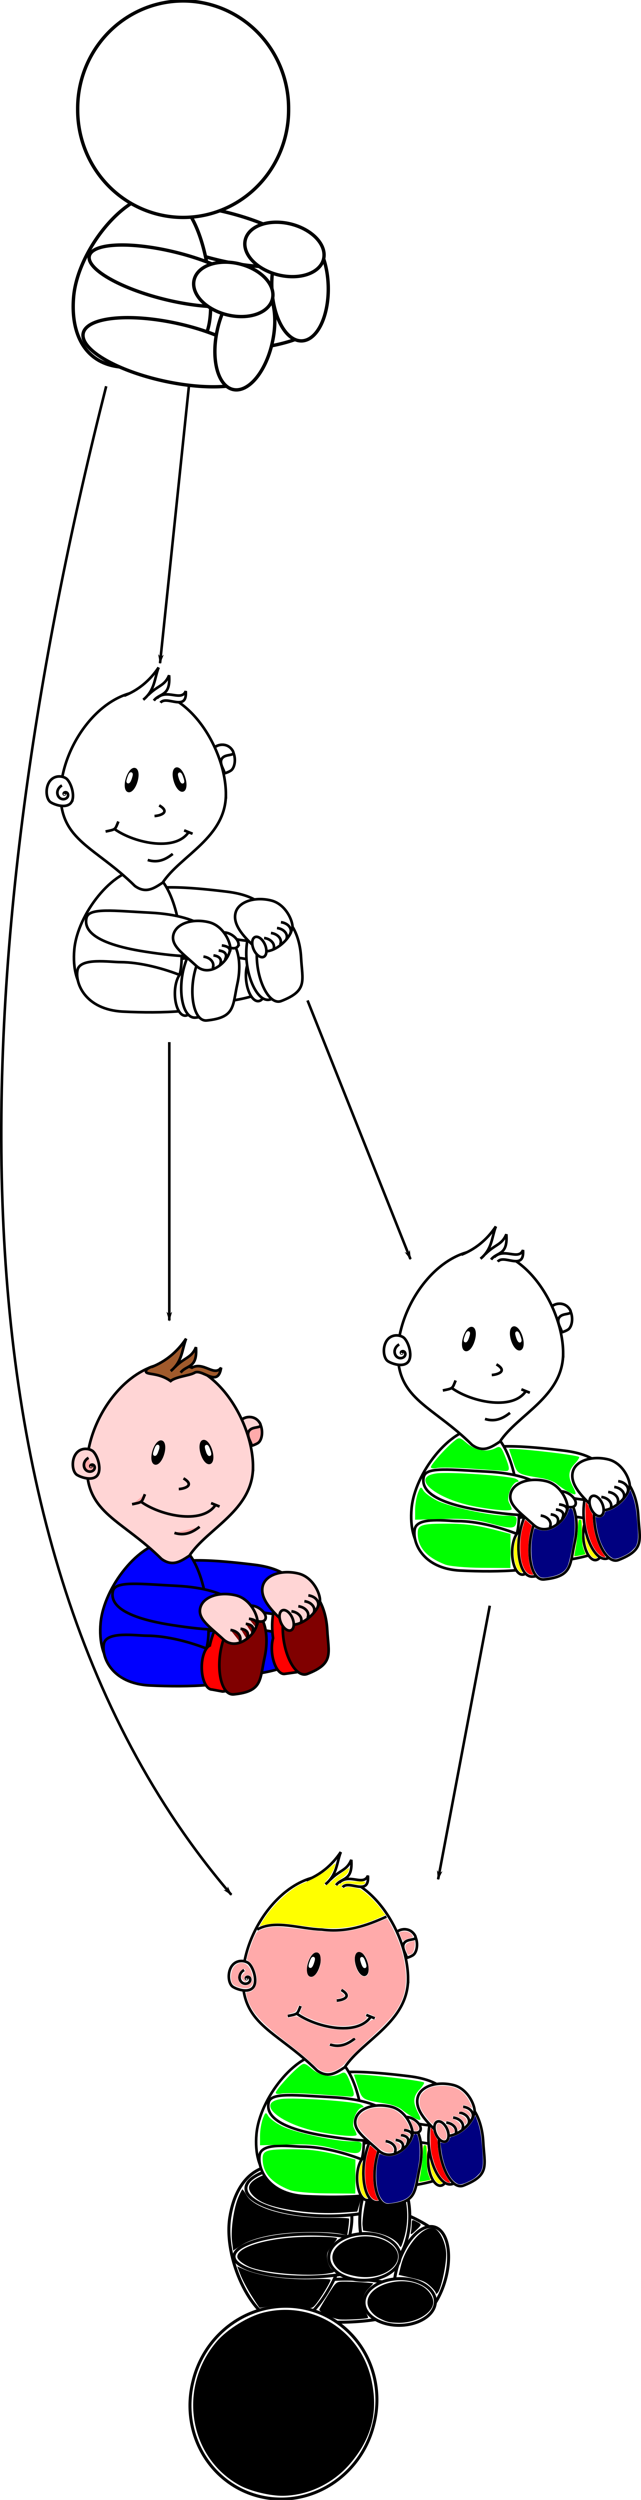 <svg xmlns="http://www.w3.org/2000/svg" viewBox="0 0 248 967.08"><defs><marker id="a" refY="0" refX="0" orient="auto" overflow="visible"><path d="M-10 0l-4 4L0 0l-14-4 4 4z" stroke="#000" stroke-width=".8pt" fill-rule="evenodd"/></marker></defs><g fill-rule="evenodd" stroke="#000" stroke-width="7.2" fill="#fff"><path d="M385.71 666.65a190 62.857 0 11-380 0 190 62.857 0 11380 0z" transform="matrix(.155 .042 .044 -.156 83.697 958.51)"/><path d="M-280 390.93a60 115.71 0 11-120 0 60 115.71 0 11120 0z" transform="matrix(.155 .042 .044 -.156 198.459 954.798)"/><path d="M345.71 449.51a177.14 51.429 0 11-354.29 0 177.14 51.429 0 11354.29 0z" transform="matrix(.161 -.002 0 -.162 105.57 963.139)"/><path d="M-100 519.51a85.714 55.714 0 11-171.43 0 85.714 55.714 0 11171.43 0z" transform="matrix(.161 -.002 0 -.162 184.545 974.298)"/><path d="M454.29 548.08c0 97.044-41.881 104.14-115.71 124.29-129.54 35.33-184.9-38.27-175.72-141.44 8.6-96.66 104.89-218.57 181.43-218.57 76.531 0 110 138.67 110 235.71z" transform="matrix(.156 .037 .039 -.158 42.79 935.652)"/><path d="M-65.714 303.79a224.29 228.57 0 11-448.57 0 224.29 228.57 0 11448.57 0z" transform="matrix(.156 .037 .039 -.158 143.057 988.176)"/><g><path d="M385.71 666.65a190 62.857 0 11-380 0 190 62.857 0 11380 0z" transform="matrix(.161 .003 .005 -.162 90.902 954.442)"/><path d="M-280 390.93a60 115.71 0 11-120 0 60 115.71 0 11120 0z" transform="matrix(.161 .003 .005 -.162 201.649 922.544)"/></g><g><path d="M345.71 449.51a177.14 51.429 0 11-354.29 0 177.14 51.429 0 11354.29 0z" transform="matrix(.161 -.002 0 -.162 91.915 945.703)"/><path d="M-100 519.51a85.714 55.714 0 11-171.43 0 85.714 55.714 0 11171.43 0z" transform="matrix(.161 -.002 0 -.162 170.89 956.863)"/></g></g><path d="M92.915 961.526c-19.894-10.694-24.304-37.937-9.026-55.768 4.045-4.72 12.146-9.719 18.136-11.189 18.783-4.608 37.3 6.844 41.597 25.726 2.84 12.484.27 22.832-8.122 32.697-6.545 7.692-16.24 12.349-25.995 12.485-4.877.068-12.48-1.743-16.589-3.953zM96.067 876.73c-2.356-1.131-4.112-2.598-4.236-3.537-.447-3.402 8.853-6.711 21.508-7.653 6.273-.467 16.68-.284 17.043.3.107.172-.609 1.231-1.59 2.353-.98 1.123-1.94 2.67-2.13 3.439-.485 1.968.417 5.14 1.81 6.364 1.14 1.002 1.092 1.049-1.54 1.475-8.226 1.333-25.59-.208-30.866-2.741zM101.46 851.872c-3.157-1.582-5.325-4.056-5.106-5.827.606-4.893 16.866-8.954 32.561-8.134 6.027.315 15.95 1.794 15.812 2.356-.055.22-.767 1.152-1.583 2.072-.961 1.084-2.092 3.702-3.212 7.432l-1.728 5.76-5.98.412c-10.834.748-24.853-1.108-30.765-4.071z"/><path d="M89.766 866.904c-.535-4.346.714-12.924 2.468-16.952.678-1.557 1.358-2.906 1.511-2.997.153-.092.846.846 1.54 2.084 3.089 5.505 16.532 9.103 33.372 8.932 3.377-.035 6.236.093 6.354.284.119.19.014 1.729-.233 3.419l-.448 3.073-2.363-.553c-3.39-.794-13.24-.987-20.266-.398-8.18.687-14.738 2.399-18.418 4.808l-3.061 2.004-.456-3.704zM154.563 868.748c-1.122-2.269-5.162-4.407-9.76-5.167l-4.307-.711-.243-2.029c-.133-1.116.253-4.647.858-7.847 1.224-6.471 2.494-9.017 5.626-11.275 7.144-5.15 13.513 10.643 9.643 23.914-1.063 3.648-1.328 4.102-1.816 3.115zM168.618 887.123c.081-.351-.856-1.568-2.083-2.702-1.875-1.734-3.031-2.25-7.26-3.235l-5.03-1.171.917-3.71c1.885-7.627 8.61-15.307 12.575-14.362 2.289.545 4.72 5.44 4.878 9.824.15 4.178-1.996 13.994-3.334 15.24-.446.415-.745.468-.663.116zM158.994 863.42c.111-.451.241-1.745.288-2.873.083-2.01.12-2.034 1.745-1.195 2.249 1.161 2.249 1.156.135 3.207-2.014 1.953-2.484 2.14-2.168.862z"/><path d="M131.694 878.448c-4.46-3.44-4.066-7.962.964-11.054 5.346-3.286 13.763-2.973 18.525.689 7.722 5.938-1.688 14.65-13.462 12.462-2.864-.532-4.928-1.25-6.027-2.097zM146.936 896.876c-2.525-1.26-4.511-3.65-4.73-5.692-.737-6.925 12.835-11.383 20.987-6.894 2.986 1.644 4.913 4.877 4.323 7.25-.963 3.875-7.272 7.164-13.428 7.002-3.558-.094-4.384-.286-7.151-1.666z"/><path d="M126.244 895.5c-1.574-.803-2.797-1.714-2.716-2.025.08-.31 1.582-2.864 3.336-5.676 3.142-5.034 3.23-5.113 5.713-5.177 2.997-.077 11.886.464 11.823.72-.024.098-.866 1.009-1.87 2.024-2.412 2.436-2.856 6.036-1.111 8.989.69 1.166 1.109 2.204.932 2.306-.692.398-8.987.825-11.054.57-1.205-.15-3.479-.929-5.053-1.731zM97.314 888.046c-1.62-2.567-3.525-6.161-4.235-7.988l-1.29-3.322 2.512 1.088c6.34 2.745 16.987 4.225 27.538 3.83 3.173-.12 5.888-.025 6.034.21.3.483-4.032 7.65-5.947 9.84-1.118 1.277-1.602 1.36-4.26.726-3.975-.948-8.964-1.046-13.409-.264-1.992.35-3.707.617-3.81.592-.104-.024-1.513-2.145-3.133-4.712z"/><g><g fill-rule="evenodd" stroke="#000" stroke-width="7.2" fill="#fff"><path d="M124.271 122.781a34.565 11.435-1.885 11-69.092 2.274 34.565 11.435-1.885 1169.092-2.274z" stroke-width="1.31"/><path d="M126.986 110.47a10.915 21.05-1.885 11-21.819.718 10.915 21.05-1.885 1121.819-.718z" stroke-width="1.31"/><path d="M116.924 98.997a32.226 9.356 13.892 11-62.567-15.475 32.226 9.356 13.892 1162.567 15.475z" stroke-width="1.31"/><path d="M125.186 100.237a15.593 10.136 13.892 11-30.275-7.488 15.593 10.136 13.892 1130.275 7.488zM81.513 117.864c0 17.655-7.619 18.945-21.05 22.611-23.565 6.427-33.637-6.962-31.967-25.73 1.565-17.585 19.082-39.763 33.006-39.763 13.923 0 20.011 25.227 20.011 42.88z" stroke-width="1.31"/><path d="M111.659 42.237a40.803 41.581 0 11-81.604 0 40.803 41.581 0 1181.604 0z" stroke-width="1.31"/><g><path d="M99.747 143.607a34.565 11.435 12.281 11-67.548-14.705 34.565 11.435 12.281 1167.548 14.705z" stroke-width="1.31"/><path d="M105.392 132.335a10.915 21.05 12.281 11-21.33-4.644 10.915 21.05 12.281 1121.33 4.644z" stroke-width="1.31"/></g><g><path d="M97.137 114.445A32.226 9.356 13.892 1134.57 98.97a32.226 9.356 13.892 1162.567 15.475z" stroke-width="1.31"/><path d="M105.398 115.685a15.593 10.136 13.892 11-30.274-7.488 15.593 10.136 13.892 1130.274 7.488z" stroke-width="1.31"/></g></g></g><g><path d="M107.487 378.042a27.086 8.96-1.885 11-54.143 1.782 27.086 8.96-1.885 1154.143-1.782zM103.805 361.918c-1.297 3.836-13.25 2.154-26.462-2.312-13.213-4.465-22.683-10.022-21.386-13.858 1.297-3.836 18.028-2.508 31.871-.802 19.169 2.362 17.274 13.136 15.978 16.972z" fill-rule="evenodd" stroke="#000" stroke-width="1.026" fill="#fff"/><path d="M70.289 369.787c0 13.835-5.97 14.846-16.496 17.719-18.467 5.037-26.358-5.455-25.049-20.162 1.226-13.78 14.955-31.16 25.865-31.16 10.91 0 15.681 19.769 15.681 33.603zM81.252 298.065c1.598 2.582 6.148 1.224 7.965.1 1.817-1.125 2.259-5.252.66-7.834s-4.63-2.642-6.448-1.518c-1.817 1.125-3.776 6.67-2.177 9.252z" fill-rule="evenodd" stroke="#000" stroke-width="1.026" fill="#fff"/><path d="M81.337 298.037c1.03 1.663 3.286 1.691 5.246 1.2 1.081-.272-1.947-3.5-.844-5.581 1.29-2.434 5.822-.771 4.224-3.353s-4.631-2.643-6.448-1.518c-1.818 1.125-3.776 6.67-2.178 9.252z" fill-rule="evenodd" stroke="#000" stroke-width="1.026" fill="#fff"/><path d="M87.396 307.274c0 16.766-17.568 23.667-24.46 34.172-3.252 2.116-6.464 4.43-10.772 1.265-15.216-15.07-28.716-17.44-28.716-35.436s15.13-39.916 32.789-39.916 31.16 23.151 31.16 39.916z" fill-rule="evenodd" stroke="#000" stroke-width="1.026" fill="#fff"/><g fill-rule="evenodd" stroke="#000" stroke-width="7.2" fill="#fff"><path d="M82.942 386.712c-1.052 4.836-20.68 5.361-35.296 4.623-14.94-.754-18.711-11.315-17.636-16.146 1.074-4.83 12.544-2.996 16.561-2.994 14.959.007 37.425 9.681 36.373 14.516z" stroke-width="1.026"/><path d="M75.582 384.33a3.96 8.568 0 11-7.92 0 3.96 8.568 0 117.92 0z" stroke-width="1.026"/><path d="M87.546 379.353c-1.948 8.905-.8 13.153-11.867 14.299-4.699.486-6.787-9.036-4.849-17.939 1.938-8.902 7.25-15.304 11.867-14.299 4.616 1.005 6.787 9.036 4.849 17.939z" stroke-width="1.026"/><path d="M91.86 380.462c-1.948 8.905-.8 13.153-11.867 14.299-4.7.486-6.787-9.036-4.85-17.939 1.939-8.902 7.252-15.303 11.868-14.298 4.616 1.004 6.787 9.036 4.849 17.938z" stroke-width="1.026"/></g><path d="M82.52 367.107c-.972 3.93-12.492 3.19-26.275 1.054-21.603-3.35-23.726-9.25-22.754-13.18.972-3.932 10.618-2.626 24.548-1.919 21.446 1.09 27.568 9.51 24.481 14.045zM27.65 310.297c-1.6 2.582-6.15 1.224-7.966.1-1.817-1.126-2.259-5.252-.66-7.834s4.63-2.643 6.448-1.518c1.817 1.125 3.775 6.67 2.177 9.252z" fill-rule="evenodd" stroke="#000" stroke-width="1.026" fill="#fff"/><path d="M52.687 302.291a1.833 4.277 16.729 11-3.51-1.055 1.833 4.277 16.729 113.51 1.055zM67.719 302.092a1.833 4.277-16.729 103.51-1.055 1.833 4.277-16.729 10-3.51 1.055z" fill-rule="evenodd" stroke="#000" stroke-width="1.026"/><path d="M73.026 321.83c-5.343 8.089-22.165 3.944-29.124-1.426M59.526 271.021c2.245-3.043 6.547-1.47 5.897-9.787-1.779 4.21-4.266 3.802-8.122 7.67" fill-rule="evenodd" stroke="#000" stroke-width="1.026" fill="#fff"/><path d="M48.05 269.154c5.219-2.089 9.727-5.6 13.318-10.945-1.632 4.22-1.388 8.754-5.943 12.488M62.106 271.834c2.246-3.043 10.417 3.825 9.767-4.492-1.78 4.21-7.32-1.086-11.177 2.781" fill-rule="evenodd" stroke="#000" stroke-width="1.026" fill="#fff"/><path d="M50.473 301.144c-.184.547-.587 1.51-.925 1.396-.338-.114.075-1.234.26-1.78.183-.547.591-1.612.93-1.498.338.114-.081 1.336-.265 1.882zM69.747 301.201c.184.547.587 1.51.925 1.396.338-.114-.075-1.234-.26-1.78-.183-.547-.59-1.612-.93-1.498-.338.114.081 1.336.265 1.882z" fill-rule="evenodd" stroke="#fff" stroke-width="1.026" fill="#fff"/><path d="M57.16 332.679c3.972 1.253 6.95-.21 9.677-2.357M40.85 321.659c4.08-.843 3.619-.663 4.952-3.868M71.244 321.217l3.258 1.323" fill-rule="evenodd" stroke="#000" stroke-width="1.026" fill="#fff"/><path d="M-84.348 177.57c.006.006-.012.015-.015.015-.046.01-.064-.055-.059-.089.019-.117.166-.145.26-.112.221.076.262.357.174.546-.168.36-.64.416-.96.24-.54-.295-.61-1.02-.311-1.511.462-.759 1.505-.847 2.208-.386.456.299.76.79.856 1.324" transform="matrix(-.522 -1.557 1.606 -.539 -304.162 271.592)" stroke="#000" stroke-width=".615" fill="none"/><g fill-rule="evenodd" stroke="#000" stroke-width="7.2" fill="#fff"><path d="M92.04 366.081a4.176 2.376 33.66 11-6.953-4.63 4.176 2.376 33.66 116.952 4.63z" stroke-width="1.026"/><path d="M88.815 368.225c-1.033 4.263-7.938 9.996-12.882 5.403-5.119-4.757-9.887-7.772-8.855-12.036s7.186-6.432 13.745-4.844 9.312 10.093 7.992 11.476zM82.255 374.558c.961-1.905-.668-4.142-3.547-4.512M84.99 373.522c.96-1.905.472-3.573-2.407-3.942M87.007 371.345c.96-1.905.472-3.287-2.407-3.656M88.507 369.1c.96-1.905.187-3.003-2.692-3.372" stroke-width="1.026"/></g><g fill-rule="evenodd" stroke="#000" stroke-width="7.2" fill="#fff"><path d="M103.11 378.33a3.96 8.568-5.543 11-7.883.764 3.96 8.568-5.543 117.883-.765z" stroke-width="1.026"/><path d="M112.409 369.637c.48 9.103 2.712 12.895-7.657 16.93-4.402 1.714-8.937-6.916-9.426-16.013-.489-9.097 2.94-16.678 7.657-16.93 4.717-.254 8.937 6.915 9.426 16.013z" stroke-width="1.026"/><path d="M116.476 370.312c.48 9.103 2.713 12.895-7.657 16.93-4.402 1.714-8.937-6.916-9.426-16.013-.488-9.097 2.94-16.678 7.657-16.93 4.717-.254 8.937 6.916 9.426 16.013z" stroke-width="1.026"/></g><g fill-rule="evenodd" stroke="#000" stroke-width="7.2" fill="#fff"><path d="M112.854 359.81c-1.032 4.264-9.159 11.321-14.103 6.727-5.119-4.756-8.665-9.095-7.633-13.359s7.186-6.432 13.745-4.844 9.312 10.093 7.991 11.477z" stroke-width="1.026"/><path d="M101.99 370.165a4.176 2.376 66.504 11-3.33-7.66 4.176 2.376 66.504 113.33 7.66zM105.73 367.37c.96-1.906-.669-4.144-3.548-4.513M108.377 365.435c.96-1.905-.669-4.143-3.548-4.512M110.719 363.5c.96-1.905-.668-4.143-3.547-4.512M112.246 361.26c.96-1.905-.668-4.142-3.548-4.512" stroke-width="1.026"/></g><path d="M59.782 315.671c2.193-.122 6.336-1.412 1.811-4.117" stroke="#000" stroke-width="1.026" fill="none"/></g><g><path d="M114.401 622.362c-1.303 3.857-13.319 2.166-26.6-2.323-13.283-4.489-22.803-10.075-21.499-13.932 1.303-3.856 18.123-2.52 32.039-.806 19.27 2.375 17.365 13.205 16.062 17.061zM117.573 638.285a27.229 9.008-1.885 11-54.428 1.79 27.229 9.008-1.885 1154.428-1.79z" fill-rule="evenodd" stroke="#000" stroke-width="1.032" fill="#00f"/><path d="M113.27 613.735c-.075 0-.15.005-.225.01-4.742.254-8.185 7.872-7.694 17.017.054.994.156 1.982.3 2.952-.441 1.551-.608 3.523-.403 5.638.46 4.735 2.608 8.399 4.797 8.186l4.778-.676c10.424-4.057 8.181-7.871 7.699-17.022-.484-9.003-4.6-16.127-9.253-16.105z" fill-rule="evenodd" stroke="#000" stroke-width="1.032" fill="red"/><path d="M126.611 630.517c.483 9.151 2.727 12.963-7.696 17.02-4.426 1.723-8.985-6.952-9.476-16.097-.491-9.146 2.955-16.766 7.697-17.021 4.742-.255 8.984 6.952 9.476 16.098z" fill-rule="evenodd" stroke="#000" stroke-width="1.032" fill="maroon"/><path d="M80.695 630.288c0 13.907-6.002 14.924-16.582 17.812-18.565 5.064-26.497-5.484-25.181-20.269 1.232-13.853 15.033-31.323 26-31.323 10.968 0 15.764 19.873 15.764 33.78z" fill-rule="evenodd" stroke="#000" stroke-width="1.032" fill="#00f"/><path d="M91.715 558.174c1.607 2.596 6.181 1.23 8.008.1 1.826-1.13 2.27-5.28.663-7.875s-4.655-2.656-6.482-1.525c-1.826 1.13-3.795 6.704-2.189 9.3z" fill-rule="evenodd" stroke="#000" stroke-width="1.032" fill="#faa"/><path d="M91.801 558.16c1.036 1.672 3.303 1.7 5.273 1.206 1.088-.273-1.957-3.519-.848-5.61 1.297-2.447 5.853-.775 4.246-3.371s-4.655-2.656-6.482-1.526c-1.826 1.131-3.795 6.705-2.189 9.3z" fill-rule="evenodd" stroke="#000" stroke-width="1.032" fill="#ffd5d5"/><path d="M97.892 567.432c0 16.853-17.66 23.79-24.589 34.351-3.269 2.127-6.498 4.454-10.828 1.272-15.296-15.149-28.867-17.53-28.867-35.622s15.21-40.127 32.961-40.127 31.323 23.273 31.323 40.127z" fill-rule="evenodd" stroke="#000" stroke-width="1.032" fill="#ffd5d5"/><path d="M93.42 647.356c-1.057 4.861-20.788 5.39-35.481 4.648-15.02-.759-18.81-11.376-17.73-16.232 1.08-4.854 12.61-3.012 16.65-3.01 15.037.008 37.62 9.733 36.563 14.593z" fill-rule="evenodd" stroke="#000" stroke-width="1.032" fill="#00f"/><path d="M92.074 621.832c-4.356.114-9.038 6.23-10.834 14.479-.018.082-.032.164-.049.246-1.791.84-3.135 4.287-3.135 8.415 0 4.757 1.783 8.612 3.981 8.612l4.08.757c11.126-1.152 9.973-5.423 11.93-14.375 1.95-8.95-.236-17.02-4.876-18.03a4.577 4.577 0 00-1.097-.103z" fill-rule="evenodd" stroke="#000" stroke-width="1.032" fill="red"/><path d="M102.392 641.079c-1.958 8.952-.803 13.223-11.93 14.374-4.723.489-6.822-9.084-4.874-18.033 1.949-8.949 7.29-15.384 11.93-14.374 4.64 1.01 6.822 9.084 4.874 18.033z" fill-rule="evenodd" stroke="#000" stroke-width="1.032" fill="maroon"/><path d="M93.005 627.593c-.977 3.952-12.558 3.207-26.413 1.06-21.717-3.367-23.851-9.299-22.874-13.25.977-3.952 10.674-2.64 24.677-1.928 21.56 1.095 27.713 9.56 24.61 14.118z" fill-rule="evenodd" stroke="#000" stroke-width="1.032" fill="#00f"/><path d="M37.83 570.47c-1.606 2.596-6.18 1.23-8.006.1-1.827-1.13-2.27-5.28-.664-7.875s4.655-2.656 6.482-1.525c1.827 1.13 3.796 6.704 2.189 9.3z" fill-rule="evenodd" stroke="#000" stroke-width="1.032" fill="#ffd5d5"/><path d="M63.015 562.437a1.843 4.3 16.729 11-3.53-1.06 1.843 4.3 16.729 113.53 1.06zM78.111 562.236a1.843 4.3-16.729 103.53-1.06 1.843 4.3-16.729 10-3.53 1.06z" fill-rule="evenodd" stroke="#000" stroke-width="1.032"/><path d="M83.46 582.078c-5.37 8.131-22.281 3.965-29.276-1.433" fill-rule="evenodd" stroke="#000" stroke-width="1.032" fill="#ffd5d5"/><path d="M75.564 530.486c0 1.52-7.173 1.738-9.554 3.764-4.843-3.474-9.555-2.244-9.555-3.764s4.278-2.75 9.555-2.75 9.554 1.231 9.554 2.75z" fill-rule="evenodd" stroke="#000" stroke-width="1.032" fill="#a05a2c"/><path d="M74.963 531.232c2.893-2.467 9.323 6.124 10.587-2.167-2.703 3.716-6.918-2.736-11.577.17M69.89 530.988c2.257-3.06 6.581-1.477 5.928-9.839-1.789 4.233-4.288 3.822-8.165 7.71" fill-rule="evenodd" stroke="#000" stroke-width="1.032" fill="#a05a2c"/><path d="M58.625 528.838c5.247-2.1 9.779-5.628 13.388-11.003-1.64 4.244-1.395 8.801-5.974 12.555" fill-rule="evenodd" stroke="#000" stroke-width="1.032" fill="#a05a2c"/><path d="M60.79 561.284c-.186.55-.59 1.518-.93 1.403-.34-.114.075-1.24.26-1.79s.595-1.62.935-1.506c.34.115-.08 1.343-.266 1.893zM80.165 561.327c.185.55.59 1.518.93 1.403.34-.114-.076-1.24-.261-1.79s-.595-1.62-.935-1.506c-.34.115.08 1.343.266 1.893z" fill-rule="evenodd" stroke="#fff" stroke-width="1.032" fill="#fff"/><path d="M67.496 592.984c3.994 1.26 6.988-.21 9.73-2.37M51.101 581.906c4.101-.847 3.638-.666 4.979-3.888" fill-rule="evenodd" stroke="#000" stroke-width="1.032" fill="#faa"/><path d="M81.67 581.462l3.275 1.33" fill-rule="evenodd" stroke="#000" stroke-width="1.032" fill="#fff"/><path d="M-84.348 177.57c.006.006-.012.015-.015.015-.046.01-.064-.055-.059-.089.019-.117.166-.145.26-.112.221.076.262.357.174.546-.168.36-.64.416-.96.24-.54-.295-.61-1.02-.311-1.511.462-.759 1.505-.847 2.208-.386.456.299.76.79.856 1.324" transform="matrix(-.525 -1.565 1.615 -.542 -295.719 531.561)" stroke="#000" stroke-width=".615" fill="#faa"/><path d="M102.564 626.544a4.198 2.389 33.66 11-6.988-4.654 4.198 2.389 33.66 116.988 4.654z" fill-rule="evenodd" stroke="#000" stroke-width="1.032" fill="#ffd5d5"/><path d="M99.325 628.697c-1.037 4.286-7.979 10.05-12.949 5.431-5.146-4.781-9.94-7.812-8.902-12.098 1.038-4.286 7.225-6.466 13.818-4.87s9.36 10.146 8.033 11.537zM92.733 635.074c.966-1.915-.672-4.165-3.566-4.536M95.47 634.028c.966-1.915.475-3.592-2.42-3.963M97.505 631.835c.966-1.915.475-3.305-2.42-3.676M99.01 629.585c.966-1.915.188-3.018-2.706-3.389M123.487 620.242c-1.037 4.285-9.207 11.38-14.177 6.762-5.146-4.782-8.711-9.144-7.674-13.43 1.038-4.285 7.224-6.466 13.818-4.87s9.36 10.147 8.033 11.537z" fill-rule="evenodd" stroke="#000" stroke-width="1.032" fill="#ffd5d5"/><path d="M112.572 630.662a4.198 2.389 66.504 11-3.348-7.7 4.198 2.389 66.504 113.348 7.7zM116.322 627.851c.966-1.915-.672-4.164-3.566-4.535M118.987 625.902c.966-1.915-.671-4.164-3.566-4.536M121.338 623.953c.965-1.915-.672-4.164-3.566-4.536M122.871 621.703c.966-1.915-.672-4.164-3.566-4.535" fill-rule="evenodd" stroke="#000" stroke-width="1.032" fill="#ffd5d5"/><path d="M69.173 576.03c2.204-.123 6.369-1.42 1.82-4.138" stroke="#000" stroke-width="1.032" fill="none"/></g><path d="M76.002 442.51l-.004 107.7M83.585 188.8l-11.17 107.12" marker-end="url(#a)" stroke="#000" fill="none" transform="translate(-10.499 -39.38)"/><g><path d="M237.97 594.272a27.086 8.96-1.885 11-54.144 1.782 27.086 8.96-1.885 1154.143-1.782zM234.287 578.148c-1.297 3.836-13.25 2.154-26.462-2.312-13.213-4.465-22.683-10.022-21.386-13.858 1.297-3.836 18.028-2.508 31.871-.802 19.169 2.362 17.274 13.136 15.978 16.972z" fill-rule="evenodd" stroke="#000" stroke-width="1.026" fill="#fff"/><path d="M200.77 586.017c0 13.835-5.97 14.846-16.495 17.719-18.467 5.037-26.358-5.455-25.049-20.162 1.226-13.78 14.955-31.16 25.865-31.16 10.91 0 15.681 19.769 15.681 33.603zM211.734 514.295c1.598 2.582 6.148 1.224 7.965.1 1.817-1.125 2.259-5.252.66-7.834s-4.63-2.642-6.448-1.518c-1.817 1.125-3.776 6.67-2.177 9.252z" fill-rule="evenodd" stroke="#000" stroke-width="1.026" fill="#fff"/><path d="M211.82 514.267c1.03 1.663 3.285 1.691 5.245 1.2 1.081-.272-1.947-3.5-.844-5.581 1.29-2.434 5.822-.771 4.224-3.353s-4.631-2.643-6.448-1.518c-1.818 1.125-3.776 6.67-2.178 9.252z" fill-rule="evenodd" stroke="#000" stroke-width="1.026" fill="#fff"/><path d="M217.878 523.504c0 16.766-17.568 23.667-24.46 34.172-3.252 2.116-6.464 4.43-10.772 1.265-15.216-15.07-28.716-17.44-28.716-35.436s15.13-39.916 32.789-39.916 31.16 23.151 31.16 39.916z" fill-rule="evenodd" stroke="#000" stroke-width="1.026" fill="#fff"/><g fill-rule="evenodd" stroke="#000" stroke-width="7.2" fill="#fff"><path d="M213.424 602.942c-1.052 4.836-20.68 5.361-35.296 4.623-14.94-.754-18.711-11.315-17.636-16.146 1.074-4.83 12.544-2.996 16.561-2.994 14.959.007 37.425 9.681 36.373 14.516z" stroke-width="1.026"/><path d="M206.064 600.56a3.96 8.568 0 11-7.92 0 3.96 8.568 0 117.92 0z" stroke-width="1.026"/><path d="M218.028 595.583c-1.948 8.905-.8 13.153-11.867 14.299-4.699.486-6.787-9.036-4.849-17.939 1.938-8.902 7.25-15.304 11.867-14.299 4.616 1.005 6.787 9.036 4.849 17.939z" stroke-width="1.026"/><path d="M222.342 596.692c-1.948 8.905-.8 13.153-11.867 14.299-4.7.486-6.787-9.036-4.85-17.939 1.939-8.902 7.252-15.303 11.868-14.298 4.616 1.004 6.787 9.036 4.849 17.938z" stroke-width="1.026"/></g><path d="M213.002 583.337c-.972 3.93-12.492 3.19-26.275 1.054-21.603-3.35-23.726-9.25-22.754-13.18.972-3.932 10.618-2.626 24.548-1.919 21.446 1.09 27.568 9.51 24.481 14.045zM158.131 526.527c-1.598 2.582-6.148 1.224-7.965.1-1.817-1.126-2.259-5.252-.66-7.834s4.63-2.643 6.448-1.518c1.817 1.125 3.775 6.67 2.177 9.252z" fill-rule="evenodd" stroke="#000" stroke-width="1.026" fill="#fff"/><path d="M183.169 518.521a1.833 4.277 16.729 11-3.51-1.055 1.833 4.277 16.729 113.51 1.055zM198.2 518.322a1.833 4.277-16.729 103.511-1.055 1.833 4.277-16.729 10-3.51 1.055z" fill-rule="evenodd" stroke="#000" stroke-width="1.026"/><path d="M203.508 538.06c-5.343 8.089-22.165 3.944-29.124-1.426M190.008 487.251c2.245-3.043 6.547-1.47 5.897-9.787-1.779 4.21-4.266 3.802-8.122 7.67" fill-rule="evenodd" stroke="#000" stroke-width="1.026" fill="#fff"/><path d="M178.531 485.384c5.22-2.089 9.728-5.6 13.319-10.945-1.632 4.22-1.388 8.754-5.943 12.488M192.588 488.064c2.246-3.043 10.417 3.825 9.767-4.492-1.78 4.21-7.32-1.086-11.177 2.781" fill-rule="evenodd" stroke="#000" stroke-width="1.026" fill="#fff"/><path d="M180.955 517.374c-.184.547-.587 1.51-.925 1.396-.338-.114.075-1.234.26-1.78.183-.547.591-1.612.93-1.498.338.114-.081 1.336-.265 1.882zM200.23 517.431c.183.547.586 1.51.924 1.396.338-.114-.075-1.234-.26-1.78-.183-.547-.59-1.612-.93-1.498-.338.114.081 1.336.265 1.882z" fill-rule="evenodd" stroke="#fff" stroke-width="1.026" fill="#fff"/><path d="M187.641 548.909c3.973 1.253 6.951-.21 9.678-2.357M171.332 537.889c4.08-.843 3.619-.663 4.952-3.868M201.726 537.447l3.258 1.323" fill-rule="evenodd" stroke="#000" stroke-width="1.026" fill="#fff"/><path d="M-84.348 177.57c.006.006-.012.015-.015.015-.046.01-.064-.055-.059-.089.019-.117.166-.145.26-.112.221.076.262.357.174.546-.168.36-.64.416-.96.24-.54-.295-.61-1.02-.311-1.511.462-.759 1.505-.847 2.208-.386.456.299.76.79.856 1.324" transform="matrix(-.522 -1.557 1.606 -.539 -173.68 487.822)" stroke="#000" stroke-width=".615" fill="none"/><g fill-rule="evenodd" stroke="#000" stroke-width="7.2" fill="#fff"><path d="M222.521 582.311a4.176 2.376 33.66 11-6.952-4.63 4.176 2.376 33.66 116.952 4.63z" stroke-width="1.026"/><path d="M219.297 584.455c-1.033 4.263-7.938 9.996-12.882 5.403-5.119-4.757-9.887-7.772-8.855-12.036s7.186-6.432 13.745-4.844 9.312 10.093 7.992 11.476zM212.737 590.788c.961-1.905-.668-4.142-3.547-4.512M215.472 589.752c.96-1.905.472-3.573-2.407-3.942M217.489 587.575c.96-1.905.472-3.287-2.407-3.656M218.989 585.33c.96-1.905.187-3.003-2.692-3.372" stroke-width="1.026"/></g><g fill-rule="evenodd" stroke="#000" stroke-width="7.2" fill="#fff"><path d="M233.592 594.56a3.96 8.568-5.543 11-7.883.764 3.96 8.568-5.543 117.883-.765z" stroke-width="1.026"/><path d="M242.89 585.867c.48 9.103 2.713 12.895-7.656 16.93-4.402 1.714-8.937-6.916-9.426-16.013-.489-9.097 2.94-16.678 7.657-16.93 4.717-.254 8.937 6.915 9.426 16.013z" stroke-width="1.026"/><path d="M246.958 586.542c.48 9.103 2.713 12.895-7.657 16.93-4.402 1.714-8.937-6.916-9.426-16.013-.488-9.097 2.94-16.678 7.657-16.93 4.717-.254 8.937 6.916 9.426 16.013z" stroke-width="1.026"/></g><g fill-rule="evenodd" stroke="#000" stroke-width="7.2" fill="#fff"><path d="M243.336 576.04c-1.032 4.264-9.159 11.321-14.103 6.727-5.119-4.756-8.665-9.095-7.633-13.359s7.186-6.432 13.745-4.844 9.312 10.093 7.991 11.477z" stroke-width="1.026"/><path d="M232.472 586.395a4.176 2.376 66.504 11-3.33-7.66 4.176 2.376 66.504 113.33 7.66zM236.211 583.6c.961-1.906-.668-4.144-3.547-4.513M238.859 581.665c.96-1.905-.669-4.143-3.548-4.512M241.2 579.73c.962-1.905-.667-4.143-3.546-4.512M242.728 577.49c.96-1.905-.668-4.142-3.548-4.512" stroke-width="1.026"/></g><path d="M190.264 531.901c2.193-.122 6.336-1.412 1.811-4.117" stroke="#000" stroke-width="1.026" fill="none"/><path d="M184.271 582.87c-15.579-2.83-25.859-11.37-15.513-12.888 4.909-.72 28.884.94 30.952 2.143.994.579 1.25 1.066.57 1.083-2.133.053-4.53 5.831-3.34 8.054.573 1.07 1.041 2.202 1.041 2.517 0 .899-5.917.507-13.71-.909zM219.451 576.84c-1.246-.69-3.064-1.95-4.04-2.804-.977-.852-3.594-1.85-5.816-2.217-9.53-1.575-9.362-1.477-11.039-6.399-.873-2.563-1.588-4.723-1.588-4.798 0-.78 26.205 2.121 27.08 2.997.219.218-.558 1.421-1.725 2.674-2.52 2.705-2.666 4.985-.58 9.018 1.658 3.207 1.243 3.484-2.292 1.529zM182.321 568.12c-6.111-.424-12.134-.533-13.385-.243-1.25.29-2.256.137-2.235-.34.044-1.008 5.507-7.155 8.763-9.86 2.19-1.82 2.298-1.804 5.38.79 3.279 2.758 7.73 3.426 11.038 1.656 1.574-.843 2.094-.386 3.469 3.05 2.055 5.138 2.031 6.058-.15 5.87-.973-.084-6.769-.5-12.88-.923z" fill="#0f0"/><path d="M189.401 589.23c-5.392-1.476-9.65-1.865-17.931-1.641l-10.86.294.001-3.723c0-2.047.488-5.002 1.082-6.566.96-2.522 1.194-2.643 2.075-1.068.546.976 2.873 2.733 5.17 3.906 4.815 2.456 20.44 5.903 26.848 5.922 3.938.012 4.332.234 4.04 2.276-.412 2.888-1.775 2.967-10.424.6z" fill="#0f0"/><path d="M172.221 605.23c-7.236-2.831-10.607-6.69-10.607-12.139 0-3.211 1.521-3.699 11.447-3.67 7.665.024 11.816.625 20.898 3.029l3.555.94-.02 6.589-.02 6.588-11.111-.075c-6.112-.042-12.475-.61-14.142-1.262z" fill="#0f0"/><path d="M222.131 601.82c.003-.147.329-2.036.724-4.196s.732-5.255.748-6.875c.028-2.806.068-2.947.83-2.947.792 0 .8.054.776 4.91-.022 4.186.084 5.183.718 6.747l.743 1.836-1.975.396c-2.336.47-2.571.481-2.564.129zM229.321 602.43c-1.467-.986-3.046-5.062-3.004-7.754l.013-.856.498 1.429c1.057 3.034 2.054 4.823 3.563 6.39.677.703.775.885.555 1.024-.439.278-.981.2-1.625-.233zM201.481 608.24c-2.581-1.298-3.587-9.058-1.706-13.164l.41-.893-.088 3.125c-.126 4.522.277 7.166 1.496 9.805.335.728.585 1.348.554 1.379-.03.03-.33-.083-.666-.252z" fill="#ff0"/><path d="M222.261 601.46a75.765 75.765 0 001.357-10.302c.184-3.042.37-3.619 1.031-3.202.275.173.322.699.424 4.729.12 4.747.23 5.574.972 7.337.249.591.408 1.12.354 1.174-.126.126-3.27.743-3.82.75-.36.005-.403-.061-.318-.486z" fill="#0f0"/><path d="M208.791 609.93c-.845-.57-1.823-2.04-2.277-3.424-1.328-4.045-1.22-10.888.239-15.225.051-.154.368-.082 1.083.245 2.898 1.327 6.4.376 9.276-2.517 1.467-1.476 2.277-2.761 2.847-4.52.276-.85.353-.938.83-.938.632 0 .76.269 1.247 2.59.423 2.018.454 5.897.067 8.303-.776 4.825-1.9 9.995-2.447 11.25-1.001 2.303-2.987 3.56-6.794 4.302-2.358.46-3.314.445-4.071-.066zM237.101 602.82c-1.667-.957-2.692-2.164-3.928-4.626-.869-1.732-1.5-3.624-2.024-6.072-.358-1.672-.812-5.17-.688-5.294.035-.036.32.025.633.134 1.147.4 2.555-.315 2.821-1.43.164-.69.353-.854 1.128-.978.386-.061 1.308-.425 2.047-.808 2.693-1.393 5.084-3.743 6.25-6.143l.59-1.216.732 2.02c.875 2.41 1.355 4.653 1.62 7.554.469 5.164.55 6.354.55 8.062.001 1.341-.097 2.13-.377 3.036-.333 1.08-.529 1.373-1.664 2.491-1.065 1.048-1.654 1.447-3.407 2.31-2.218 1.09-3.54 1.387-4.283.96z" fill="navy"/><path d="M204.601 608.86c-1.288-.803-2.115-2.223-2.779-4.77-.733-2.819-.732-8.14.003-11.51.451-2.065 1.226-4.635 1.398-4.633.07.001.674.503 1.34 1.116l1.214 1.115-.361 1.28c-1.557 5.516-1.361 13.123.43 16.69.248.494.451.932.451.973 0 .217-1.234.027-1.696-.26zM233.361 602.28c-.64-.162-1.873-1.126-2.574-2.012-1.532-1.939-2.786-4.901-3.702-8.75-.356-1.495-.467-2.53-.546-5.112-.055-1.781-.043-3.697.027-4.258l.128-1.02.403.379c.222.208.533.846.692 1.417.159.57.562 1.444.896 1.94.59.877.61.965.702 3.109.206 4.785 1.858 10.047 4.181 13.323.813 1.145.793 1.237-.207.984z" fill="red"/></g><path d="M129.48 426.39l39.832 100.07M199.99 660.53L180 766.36" marker-end="url(#a)" stroke="#000" fill="none" transform="translate(-10.499 -39.38)"/><g><path d="M177.97 836.272a27.086 8.96-1.885 11-54.144 1.782 27.086 8.96-1.885 1154.143-1.782zM174.287 820.148c-1.297 3.836-13.25 2.154-26.462-2.312-13.213-4.465-22.683-10.022-21.386-13.858 1.297-3.836 18.028-2.508 31.871-.802 19.169 2.362 17.274 13.136 15.978 16.972z" fill-rule="evenodd" stroke="#000" stroke-width="1.026" fill="#fff"/><path d="M140.77 828.017c0 13.835-5.97 14.846-16.495 17.719-18.467 5.037-26.358-5.455-25.049-20.162 1.226-13.78 14.955-31.16 25.865-31.16 10.91 0 15.681 19.769 15.681 33.603zM151.734 756.295c1.598 2.582 6.148 1.224 7.965.1 1.817-1.125 2.259-5.252.66-7.834s-4.63-2.642-6.448-1.518c-1.817 1.125-3.776 6.67-2.177 9.252z" fill-rule="evenodd" stroke="#000" stroke-width="1.026" fill="#fff"/><path d="M151.82 756.267c1.03 1.663 3.285 1.691 5.245 1.2 1.081-.272-1.947-3.5-.844-5.581 1.29-2.434 5.822-.771 4.224-3.353s-4.631-2.643-6.448-1.518c-1.818 1.125-3.776 6.67-2.178 9.252z" fill-rule="evenodd" stroke="#000" stroke-width="1.026" fill="#fff"/><path d="M157.878 765.504c0 16.766-17.568 23.667-24.46 34.172-3.252 2.116-6.464 4.43-10.772 1.265-15.216-15.07-28.716-17.44-28.716-35.436s15.13-39.916 32.789-39.916 31.16 23.151 31.16 39.916z" fill-rule="evenodd" stroke="#000" stroke-width="1.026" fill="#fff"/><g fill-rule="evenodd" stroke="#000" stroke-width="7.2" fill="#fff"><path d="M153.424 844.942c-1.052 4.836-20.68 5.361-35.296 4.623-14.94-.754-18.711-11.315-17.636-16.146 1.074-4.83 12.544-2.996 16.561-2.994 14.959.007 37.425 9.681 36.373 14.516z" stroke-width="1.026"/><path d="M146.064 842.56a3.96 8.568 0 11-7.92 0 3.96 8.568 0 117.92 0z" stroke-width="1.026"/><path d="M158.028 837.583c-1.948 8.905-.8 13.153-11.867 14.299-4.699.486-6.787-9.036-4.849-17.939 1.938-8.902 7.25-15.304 11.867-14.299 4.616 1.005 6.787 9.036 4.849 17.939z" stroke-width="1.026"/><path d="M162.342 838.692c-1.948 8.905-.8 13.153-11.867 14.299-4.7.486-6.787-9.036-4.85-17.939 1.939-8.902 7.252-15.303 11.868-14.298 4.616 1.004 6.787 9.036 4.849 17.938z" stroke-width="1.026"/></g><path d="M153.002 825.337c-.972 3.93-12.492 3.19-26.275 1.054-21.603-3.35-23.726-9.25-22.754-13.18.972-3.932 10.618-2.626 24.548-1.919 21.446 1.09 27.568 9.51 24.481 14.045zM98.131 768.527c-1.598 2.582-6.148 1.224-7.965.1-1.817-1.126-2.259-5.252-.66-7.834s4.63-2.643 6.448-1.518c1.817 1.125 3.775 6.67 2.177 9.252z" fill-rule="evenodd" stroke="#000" stroke-width="1.026" fill="#fff"/><path d="M123.169 760.521a1.833 4.277 16.729 11-3.51-1.055 1.833 4.277 16.729 113.51 1.055zM138.2 760.322a1.833 4.277-16.729 103.511-1.055 1.833 4.277-16.729 10-3.51 1.055z" fill-rule="evenodd" stroke="#000" stroke-width="1.026"/><path d="M143.508 780.06c-5.343 8.089-22.165 3.944-29.124-1.426M130.008 729.251c2.245-3.043 6.547-1.47 5.897-9.787-1.779 4.21-4.266 3.802-8.122 7.67" fill-rule="evenodd" stroke="#000" stroke-width="1.026" fill="#fff"/><path d="M118.531 727.384c5.22-2.089 9.728-5.6 13.319-10.945-1.632 4.22-1.388 8.754-5.943 12.488M132.588 730.064c2.246-3.043 10.417 3.825 9.767-4.492-1.78 4.21-7.32-1.086-11.177 2.781" fill-rule="evenodd" stroke="#000" stroke-width="1.026" fill="#fff"/><path d="M120.955 759.374c-.184.547-.587 1.51-.925 1.396-.338-.114.075-1.234.26-1.78.183-.547.591-1.612.93-1.498.338.114-.081 1.336-.265 1.882zM140.23 759.431c.183.547.586 1.51.924 1.396.338-.114-.075-1.234-.26-1.78-.183-.547-.59-1.612-.93-1.498-.338.114.081 1.336.265 1.882z" fill-rule="evenodd" stroke="#fff" stroke-width="1.026" fill="#fff"/><path d="M127.641 790.909c3.973 1.253 6.951-.21 9.678-2.357M111.332 779.889c4.08-.843 3.619-.663 4.952-3.868M141.726 779.447l3.258 1.323" fill-rule="evenodd" stroke="#000" stroke-width="1.026" fill="#fff"/><path d="M-84.348 177.57c.006.006-.012.015-.015.015-.046.01-.064-.055-.059-.089.019-.117.166-.145.26-.112.221.076.262.357.174.546-.168.36-.64.416-.96.24-.54-.295-.61-1.02-.311-1.511.462-.759 1.505-.847 2.208-.386.456.299.76.79.856 1.324" transform="matrix(-.522 -1.557 1.606 -.539 -233.68 729.822)" stroke="#000" stroke-width=".615" fill="none"/><g fill-rule="evenodd" stroke="#000" stroke-width="7.2" fill="#fff"><path d="M162.521 824.311a4.176 2.376 33.66 11-6.952-4.63 4.176 2.376 33.66 116.952 4.63z" stroke-width="1.026"/><path d="M159.297 826.455c-1.033 4.263-7.938 9.996-12.882 5.403-5.119-4.757-9.887-7.772-8.855-12.036s7.186-6.432 13.745-4.844 9.312 10.093 7.992 11.476zM152.737 832.788c.961-1.905-.668-4.142-3.547-4.512M155.472 831.752c.96-1.905.472-3.573-2.407-3.942M157.489 829.575c.96-1.905.472-3.287-2.407-3.656M158.989 827.33c.96-1.905.187-3.003-2.692-3.372" stroke-width="1.026"/></g><g fill-rule="evenodd" stroke="#000" stroke-width="7.2" fill="#fff"><path d="M173.592 836.56a3.96 8.568-5.543 11-7.883.764 3.96 8.568-5.543 117.883-.765z" stroke-width="1.026"/><path d="M182.89 827.867c.48 9.103 2.713 12.895-7.656 16.93-4.402 1.714-8.937-6.916-9.426-16.013-.489-9.097 2.94-16.678 7.657-16.93 4.717-.254 8.937 6.915 9.426 16.013z" stroke-width="1.026"/><path d="M186.958 828.542c.48 9.103 2.713 12.895-7.657 16.93-4.402 1.714-8.937-6.916-9.426-16.013-.488-9.097 2.94-16.678 7.657-16.93 4.717-.254 8.937 6.916 9.426 16.013z" stroke-width="1.026"/></g><g fill-rule="evenodd" stroke="#000" stroke-width="7.2" fill="#fff"><path d="M183.336 818.04c-1.032 4.264-9.159 11.321-14.103 6.727-5.119-4.756-8.665-9.095-7.633-13.359s7.186-6.432 13.745-4.844 9.312 10.093 7.991 11.477z" stroke-width="1.026"/><path d="M172.472 828.395a4.176 2.376 66.504 11-3.33-7.66 4.176 2.376 66.504 113.33 7.66zM176.211 825.6c.961-1.906-.668-4.144-3.547-4.513M178.859 823.665c.96-1.905-.669-4.143-3.548-4.512M181.2 821.73c.962-1.905-.667-4.143-3.546-4.512M182.728 819.49c.96-1.905-.668-4.142-3.548-4.512" stroke-width="1.026"/></g><path d="M130.264 773.901c2.193-.122 6.336-1.412 1.811-4.117" stroke="#000" stroke-width="1.026" fill="none"/><path d="M124.271 824.87c-15.579-2.83-25.859-11.37-15.513-12.888 4.909-.72 28.884.94 30.952 2.143.994.579 1.25 1.066.57 1.083-2.133.053-4.53 5.831-3.34 8.054.573 1.07 1.041 2.202 1.041 2.517 0 .899-5.917.507-13.71-.909zM159.451 818.84c-1.246-.69-3.064-1.95-4.04-2.804-.977-.852-3.594-1.85-5.816-2.217-9.53-1.575-9.362-1.477-11.039-6.399-.873-2.563-1.588-4.723-1.588-4.798 0-.78 26.205 2.121 27.08 2.997.219.218-.558 1.421-1.725 2.674-2.52 2.705-2.666 4.985-.58 9.018 1.658 3.207 1.243 3.484-2.292 1.529zM122.321 810.12c-6.111-.424-12.134-.533-13.385-.243-1.25.29-2.256.137-2.235-.34.044-1.008 5.507-7.155 8.763-9.86 2.19-1.82 2.298-1.804 5.38.79 3.279 2.758 7.73 3.426 11.038 1.656 1.574-.843 2.094-.386 3.469 3.05 2.055 5.138 2.031 6.058-.15 5.87-.973-.084-6.769-.5-12.88-.923z" fill="#0f0"/><path d="M129.401 831.23c-5.392-1.476-9.65-1.865-17.931-1.641l-10.86.294.001-3.723c0-2.047.488-5.002 1.082-6.566.96-2.522 1.194-2.643 2.075-1.068.546.976 2.873 2.733 5.17 3.906 4.815 2.456 20.44 5.903 26.848 5.922 3.938.012 4.332.234 4.04 2.276-.412 2.888-1.775 2.967-10.424.6z" fill="#0f0"/><path d="M112.221 847.23c-7.236-2.831-10.607-6.69-10.607-12.139 0-3.211 1.521-3.699 11.447-3.67 7.664.024 11.816.625 20.898 3.029l3.555.94-.02 6.589-.02 6.588-11.111-.075c-6.112-.042-12.475-.61-14.142-1.262z" fill="#0f0"/><path d="M162.131 843.82c.003-.147.329-2.036.724-4.196s.732-5.255.748-6.875c.028-2.806.068-2.947.83-2.947.792 0 .8.054.776 4.91-.022 4.186.084 5.183.718 6.747l.743 1.836-1.975.396c-2.336.47-2.571.481-2.564.129zM169.321 844.43c-1.467-.986-3.046-5.062-3.004-7.754l.013-.856.498 1.429c1.057 3.034 2.054 4.823 3.563 6.39.677.703.775.885.555 1.024-.439.278-.981.2-1.625-.233zM141.481 850.24c-2.581-1.298-3.587-9.058-1.706-13.164l.41-.893-.088 3.125c-.126 4.522.277 7.166 1.496 9.805.335.728.585 1.348.554 1.379-.03.03-.33-.083-.666-.252z" fill="#ff0"/><path d="M162.261 843.46a75.765 75.765 0 001.357-10.302c.184-3.042.37-3.619 1.031-3.202.275.173.322.699.424 4.729.12 4.747.23 5.574.972 7.337.249.591.408 1.12.354 1.174-.126.126-3.27.743-3.82.75-.36.005-.403-.061-.318-.486z" fill="#0f0"/><path d="M148.791 851.93c-.845-.57-1.823-2.04-2.277-3.424-1.328-4.045-1.22-10.888.239-15.225.051-.154.368-.082 1.083.245 2.898 1.327 6.4.376 9.276-2.517 1.467-1.476 2.277-2.761 2.847-4.52.276-.85.353-.938.83-.938.632 0 .76.269 1.247 2.59.423 2.018.454 5.897.067 8.303-.776 4.825-1.9 9.995-2.447 11.25-1.001 2.303-2.987 3.56-6.794 4.302-2.358.46-3.314.445-4.071-.066zM177.101 844.82c-1.667-.957-2.692-2.164-3.928-4.626-.869-1.732-1.5-3.624-2.024-6.072-.358-1.672-.813-5.17-.688-5.294.035-.036.32.025.633.134 1.147.4 2.555-.315 2.821-1.43.164-.69.353-.854 1.128-.978.386-.061 1.308-.425 2.047-.808 2.693-1.393 5.084-3.743 6.25-6.143l.59-1.216.732 2.02c.875 2.41 1.355 4.653 1.62 7.554.469 5.164.55 6.354.55 8.062.001 1.341-.097 2.13-.377 3.036-.333 1.08-.529 1.373-1.664 2.491-1.065 1.048-1.654 1.447-3.407 2.31-2.218 1.09-3.54 1.387-4.283.96z" fill="navy"/><path d="M144.601 850.86c-1.288-.803-2.115-2.223-2.779-4.77-.733-2.819-.732-8.14.003-11.51.451-2.065 1.226-4.635 1.398-4.633.07.001.674.503 1.34 1.116l1.214 1.115-.361 1.28c-1.557 5.516-1.361 13.123.43 16.69.248.494.451.932.451.973 0 .217-1.234.027-1.696-.26zM173.361 844.28c-.64-.162-1.873-1.126-2.574-2.012-1.532-1.939-2.786-4.901-3.702-8.75-.356-1.495-.467-2.53-.546-5.112-.055-1.781-.043-3.697.027-4.258l.128-1.02.403.379c.222.208.533.846.692 1.417.159.57.562 1.444.896 1.94.59.877.61.965.702 3.109.206 4.785 1.858 10.047 4.181 13.323.813 1.145.793 1.237-.207.984z" fill="red"/><path d="M99.501 746.44c6.737-3.99 16.574-.233 25 0 9.497 1.242 17.385-1.537 25-5" stroke="#000" fill="none"/><path d="M123.361 745.71c-.884-.069-3.455-.375-5.714-.68-7.748-1.047-10.02-1.19-12.967-.821-1.575.197-3.158.517-3.52.71-1.002.537-.824.123 1.385-3.205 3.614-5.445 10.6-11.688 14.778-13.206 3.167-1.15 7.185-3.47 9.7-5.597 1.522-1.289 2.767-2.18 2.767-1.982 0 1.107-1.644 4.461-2.869 5.852-.78.885-1.417 1.776-1.417 1.98 0 .98.902.67 2.623-.9 1.038-.947 3.064-2.579 4.5-3.626 2.545-1.854 2.605-1.877 2.36-.892-.33 1.32-1.013 2.05-3.5 3.745-2.146 1.46-2.308 1.69-1.66 2.338.289.288.81.102 1.933-.689 1.426-1.005 1.725-1.075 4.158-.97 1.442.061 3.292.103 4.111.092 1.124-.016 1.443.1 1.3.472-.3.783-1.704.95-4.258.505-2.516-.438-4.127-.272-4.76.492-.59.711.496 1.526 1.226.92.553-.459 2.586-.306 5.29.396 1.624.422 5.902 4.336 8.54 7.813l1.76 2.319-2.167.967c-8.076 3.607-14.451 4.678-23.598 3.967z" fill="#ff0"/><path d="M124.501 801.14c-.647-.281-2.093-1.373-3.214-2.427-2.769-2.602-5.787-5.103-11.503-9.535-9.677-7.502-13.23-11.784-14.448-17.41-.23-1.062-.177-1.16.621-1.16 2.158 0 3.718-2.674 3.354-5.746-.27-2.279-1.796-5.44-2.916-6.039-.493-.264-.897-.685-.897-.936 0-.804 1.833-6.313 2.85-8.56.848-1.879 1.185-2.256 2.476-2.773 3.456-1.383 5.95-1.506 12.786-.635 18.656 2.379 22.12 2.018 36.033-3.756.515-.214 4.095 7.094 5.274 10.766 2.597 8.093 2.862 15.068.77 20.278-2.015 5.02-4.61 8.132-13.68 16.409-3.052 2.784-6.448 6.163-7.546 7.508-3.152 3.86-6.87 5.359-9.959 4.016zm10.491-10.278c2.084-1.056 2.929-1.903 2.413-2.42-.228-.227-1.211.1-2.82.94-2.229 1.161-2.701 1.276-4.79 1.168-1.943-.101-2.338-.024-2.436.477-.26 1.329 4.905 1.217 7.633-.165zm4.078-6.627c1.08-.415 2.6-1.28 3.376-1.92.777-.641 1.681-1.12 2.01-1.064a.773.773 0 00.814-.465c.161-.418-.207-.747-1.414-1.265-2.025-.868-2.159-.867-2.39.015-.128.492-.01.715.378.715.447 0 .395.18-.247.864-2.74 2.917-10.402 3.527-17.35 1.38-2.441-.754-5.835-2.17-7.207-3.008-1.135-.693-1.136-.695-.599-1.981.443-1.06.454-1.34.065-1.587-.738-.468-.831-.4-1.483 1.077-.521 1.18-.852 1.448-2.212 1.79-1.222.309-1.599.57-1.599 1.113 0 .83-.051.822 1.965.314 1.452-.365 1.707-.316 3.462.67 2.797 1.573 6.498 2.947 9.929 3.687 4.092.882 9.73.731 12.501-.335zm-6.709-10.07c2.648-.736 3.202-2.48 1.298-4.083-1.01-.85-1.182-.891-1.672-.402-.49.49-.447.624.412 1.299.526.414.957.876.957 1.026 0 .375-1.662 1.103-2.517 1.103-.46 0-.698.244-.698.714 0 .81.343.864 2.22.342zm-10.616-10.047c1.374-1.08 2.308-3.332 2.317-5.587.01-2.338-.453-3.28-1.612-3.28-1.853 0-3.716 3.198-3.73 6.4-.004 1.31.184 2.148.584 2.59.767.847 1.239.823 2.441-.123zm20.526-.272c.868-1.621.093-6.05-1.336-7.636-.338-.376-1-.83-1.469-1.01-2.697-1.032-3.056 4.743-.507 8.176 1.018 1.371 2.702 1.61 3.312.47z" fill="#faa"/><path d="M92.191 768.67c-.738-.264-1.583-.678-1.876-.922-1.449-1.202-1.21-5.499.4-7.178 2.048-2.138 4.841-1.546 6.184 1.311.444.944.89 2.53.99 3.526.152 1.494.048 1.98-.594 2.791-.631.798-1.058.98-2.27.967-.82-.01-2.096-.231-2.834-.495zm4.573-1.438c1.061-1.06 1.105-1.752.17-2.686-.709-.71-1.693-.646-2.234.144-.385.562-.336.805.288 1.43.492.492.495.56.02.56-.576 0-1.653-1.307-1.653-2.006 0-.23.385-.789.855-1.241.47-.452.774-1.032.676-1.288-.565-1.47-2.677.668-2.732 2.767-.071 2.718 2.778 4.153 4.61 2.32zM155.141 749.34c-.389-.907-.707-1.71-.707-1.782s.565-.24 1.256-.369c1.454-.273 3.248.348 3.758 1.3.493.922.464.964-.818 1.232-.638.133-1.525.473-1.971.755-.78.494-.838.45-1.518-1.136zM157.151 754.67c-.504-1.479-.512-1.791-.066-2.473.282-.429 1.165-.946 1.965-1.149l1.452-.369v1.587c0 1.584-.804 3.695-1.408 3.695-.175 0-.555.09-.843.2-.375.145-.686-.276-1.1-1.491zM147.621 831.73c-.873-.558-3.22-2.607-5.217-4.554-3.967-3.868-4.648-5.134-4.008-7.45.449-1.628 2.5-3.29 4.94-4.003 2.23-.653 6.99-.508 8.769.266 2.621 1.141 5.09 3.854 6.21 6.82.352.935.333.952-.819.766-.86-.14-1.236-.043-1.39.36-.153.398.133.667 1.013.958 1.35.445 1.758.868 1.4 1.447-.157.254-.431.204-.825-.152-.88-.794-2.678-.903-2.829-.172-.084.411.203.664.94.826 1.215.266 1.583.915 1.163 2.05l-.293.791-.439-.82c-.59-1.102-2.863-2.078-3.285-1.412-.463.73-.394.843.85 1.39 1.392.613 1.66 1.717.64 2.64-.71.643-.73.643-.742-.02-.03-1.639-2.163-3.708-3.827-3.713-1.288-.004-1.025 1.212.35 1.62 1.269.376 2.309 1.86 1.954 2.786-.374.973-2.71.756-4.555-.424zM176.971 823.41c-.179-.463-.718-1.208-1.199-1.654-1.037-.965-3.03-1.631-3.216-1.075-.078.235-.542.158-1.252-.209-.62-.32-1.431-.583-1.804-.583-.7 0-1.648.868-1.922 1.76-.199.645-3.58-3.46-4.63-5.621-.579-1.19-.71-1.993-.583-3.54.148-1.78.325-2.147 1.61-3.346 1.788-1.668 3.729-2.26 7.417-2.266 4.763-.007 8.01 1.855 10.113 5.801 1.423 2.67 1.45 3.104.155 2.445-1.965-1-2.59-1.062-2.59-.262 0 .498.393.898 1.222 1.244 1.257.525 1.993 1.478 1.993 2.582 0 .493-.261.376-1.212-.545-.812-.787-1.593-1.193-2.372-1.23-1.601-.08-1.729.695-.219 1.326 1.693.707 2.567 2.054 2.009 3.096-.413.77-.422.768-1.08-.314-.754-1.24-1.856-2.043-3.287-2.394-.837-.206-.982-.13-.982.511 0 .414.229.753.508.753.28 0 1.003.416 1.607.925 1.191 1.002 1.434 2.281.57 2.999-.438.362-.587.292-.856-.403zM160.191 824.21c-.093-.093-.171-.348-.174-.568-.003-.22-.284-1.076-.624-1.902-.34-.826-.575-1.545-.522-1.597.204-.205 1.631.723 2.258 1.468.817.97 1.071 1.895.659 2.392-.319.384-1.294.51-1.597.207z" fill="#faa"/><path d="M170.921 827.4c-2.012-1.227-2.93-6.053-1.151-6.053 1.774 0 3.808 4.35 2.773 5.929-.503.767-.56.772-1.622.124zM173.901 824.36c-.159-.59-.466-1.343-.682-1.673-.537-.82-.235-1.007.818-.505.728.347 1.895 1.707 1.884 2.195-.008.362-.454.736-1.055.887-.627.158-.697.092-.965-.904z" fill="#faa"/></g><path d="M51.585 188.8C0 392.36-20 632.36 100 772.36" marker-end="url(#a)" stroke="#000" fill="none" transform="translate(-10.499 -39.38)"/></svg>